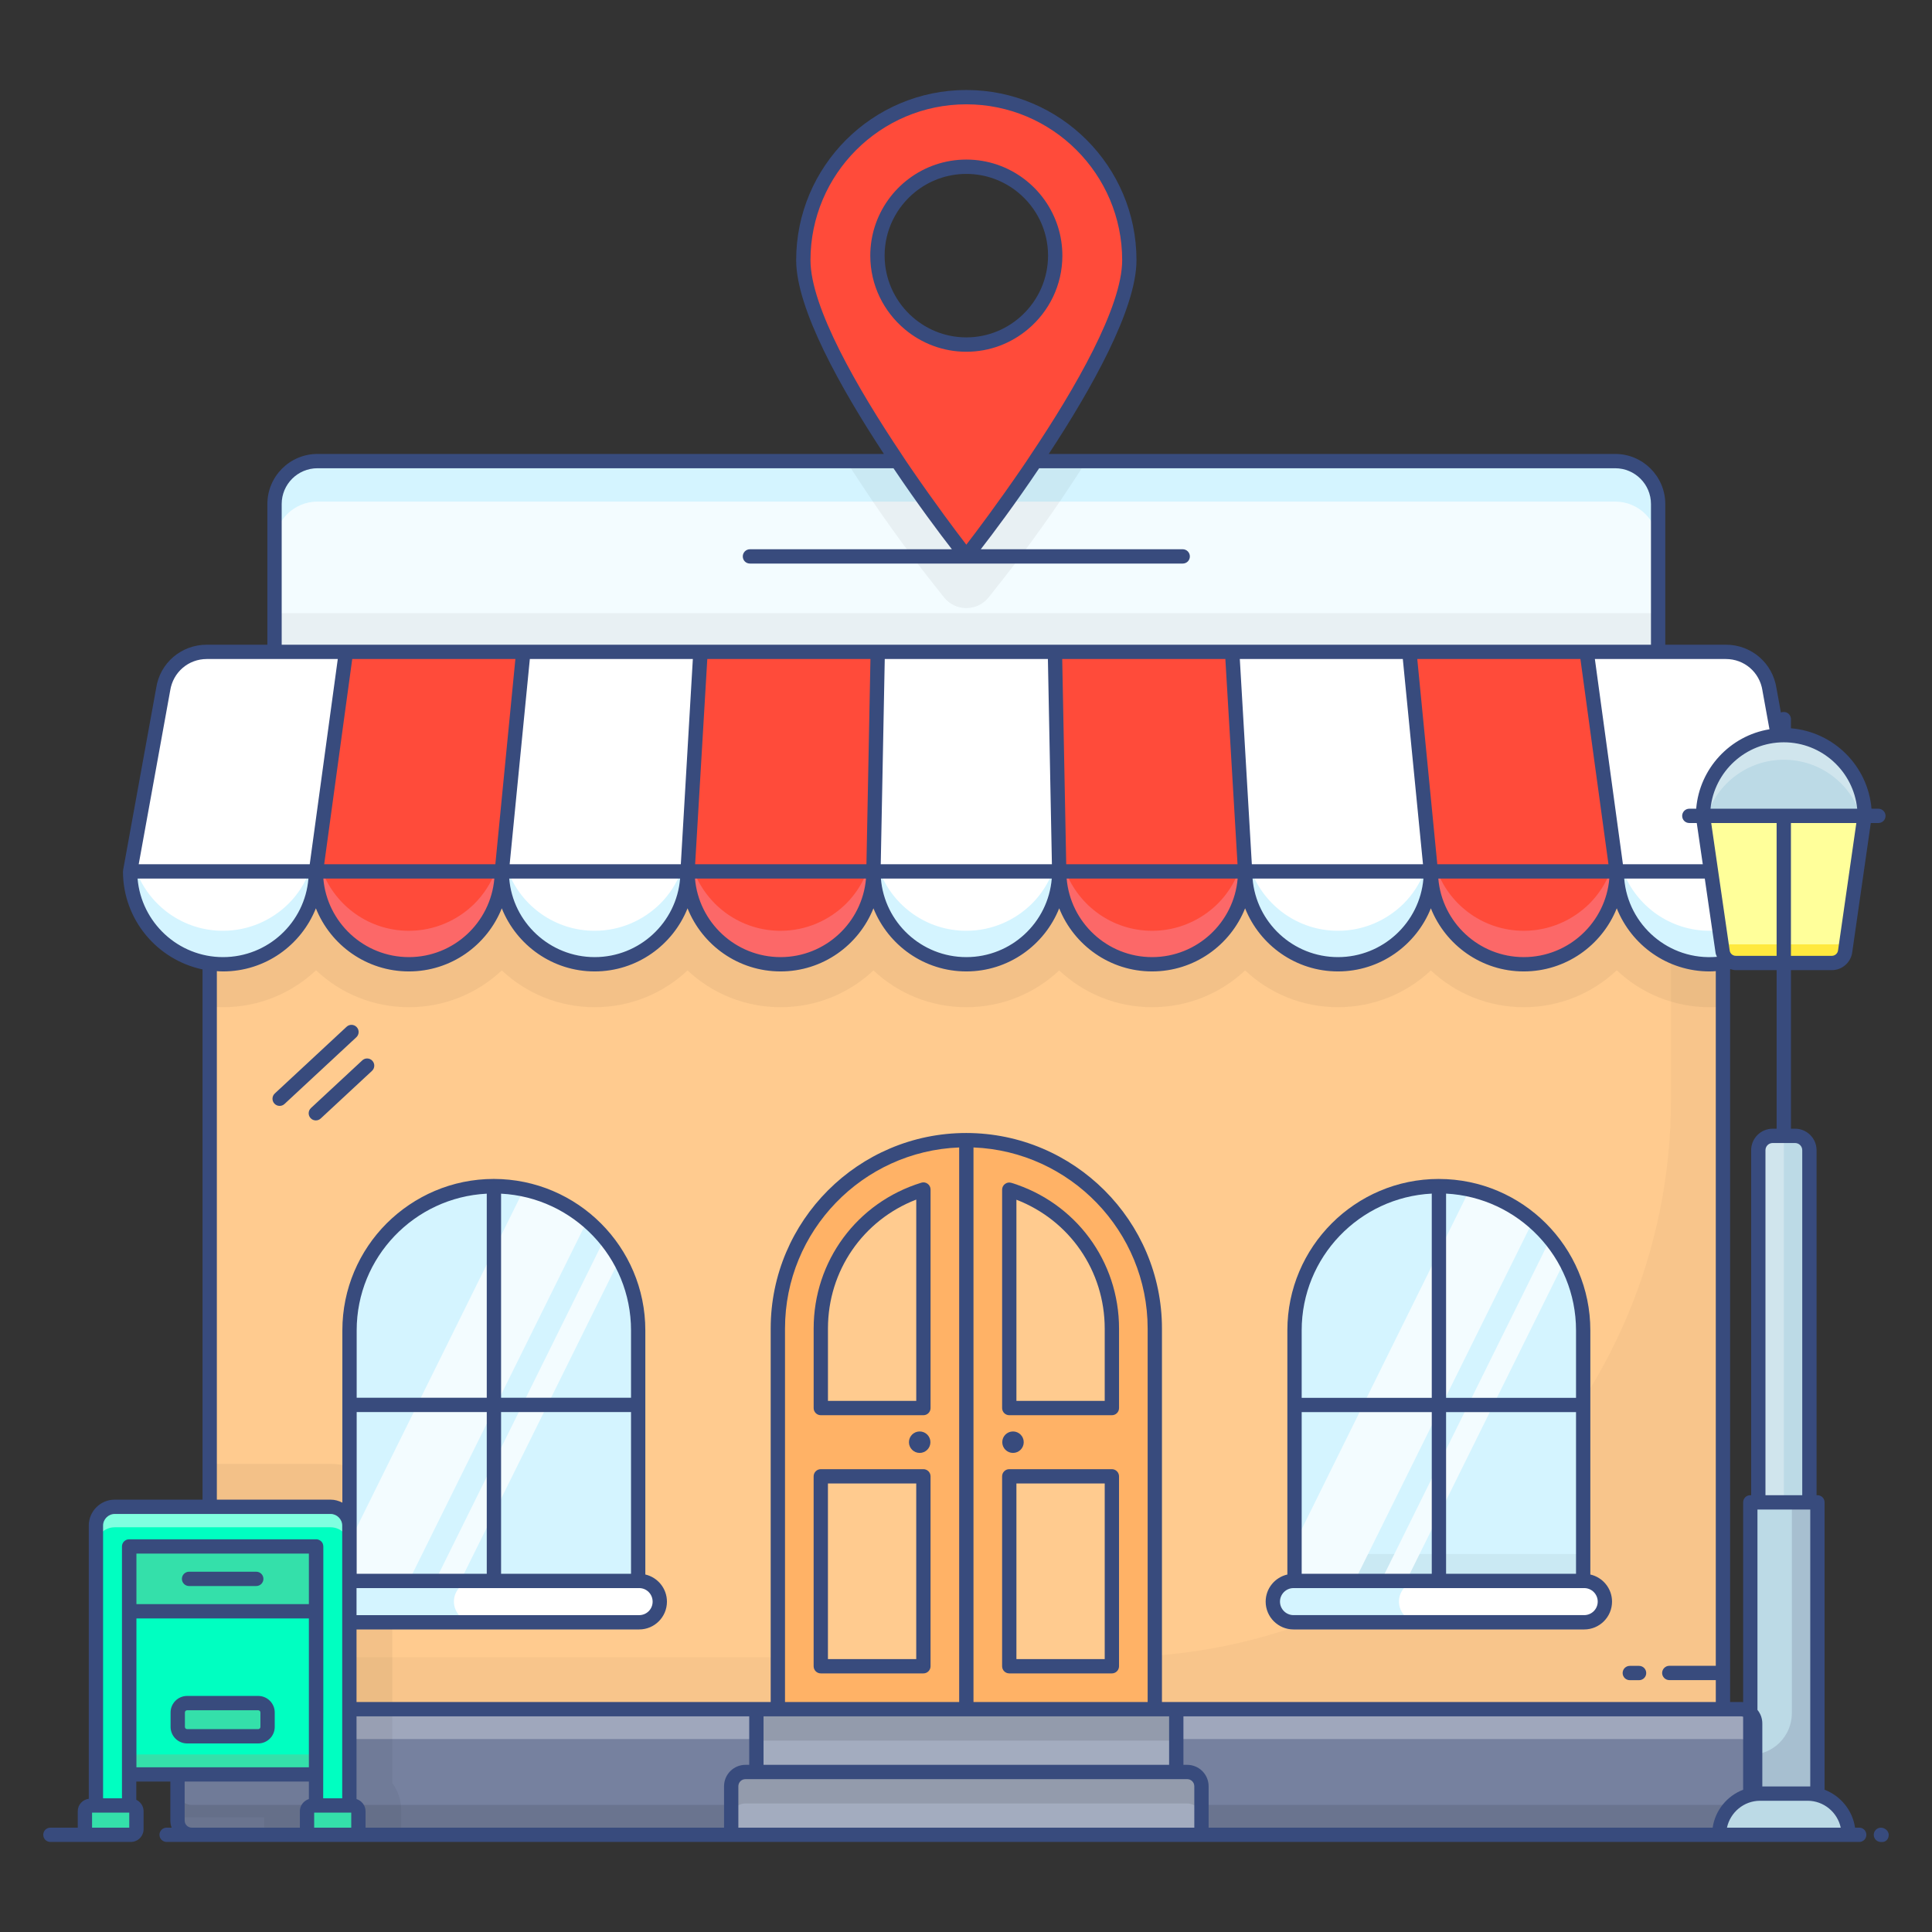 <svg id="Layer_1" enable-background="new 0 0 135 135" height="512" viewBox="0 0 135 135" width="512" xmlns="http://www.w3.org/2000/svg"><rect x="0" y="0" width="135" height="135" fill="#333333" stroke="none"/><g><g><g><g><path d="m14.653 45.549h105.74v73.88h-105.74z" fill="#ffcb8f"/></g><g opacity=".03"><path d="m120.393 45.549v73.88h-105.74v-3.63h63.11c21.54 0 39-17.46 39-39v-31.25z"/></g><g opacity=".05"><path d="m27.413 106.599v12.83h-12.76v-17.14h8.45c2.38-0 4.31 1.93 4.31 4.31z"/></g><g opacity=".05"><path d="m120.393 45.549v24.78c-.31.03-.62.05-.93.05-2.51 0-4.79-.97-6.49-2.58-1.7 1.6-3.98 2.58-6.5 2.58-2.5 0-4.79-.97-6.49-2.57-1.7 1.6-3.99 2.57-6.49 2.57-2.51 0-4.79-.97-6.49-2.57-1.7 1.6-3.99 2.57-6.5 2.57s-4.79-.97-6.49-2.57c-1.7 1.6-3.98 2.57-6.49 2.57s-4.79-.97-6.49-2.57c-1.7 1.6-3.98 2.57-6.49 2.57s-4.8-.97-6.5-2.57c-1.7 1.6-3.98 2.57-6.49 2.57-2.5 0-4.79-.97-6.49-2.57-1.7 1.6-3.99 2.57-6.49 2.57-2.51 0-4.79-.97-6.49-2.58-1.7 1.6-3.98 2.58-6.5 2.58-.31 0-.62-.02-.93-.05v-24.78z"/></g><g><path d="m67.523 79.669v39.76h-13.17v-26.6c0-7.26 5.89-13.16 13.16-13.16z" fill="#ffb266"/></g><g><path d="m80.693 92.839v26.59h-13.17v-39.76h.01c7.27.01 13.16 5.9 13.16 13.17z" fill="#ffb266"/></g><g><g><path d="m64.523 83.119v15.27h-7.17v-5.56c0-4.56 3.02-8.43 7.17-9.71z" fill="#ffcb8f"/></g><g><path d="m57.353 103.159h7.17v13.27h-7.17z" fill="#ffcb8f"/></g><g><path d="m77.693 92.839v5.55h-7.17v-15.26c4.15 1.28 7.17 5.15 7.17 9.71z" fill="#ffcb8f"/></g><g><path d="m70.523 103.159h7.17v13.27h-7.17z" fill="#ffcb8f"/></g></g><g><path d="m44.59 92.959v17.51h-20.17v-17.51c0-5.567 4.513-10.08 10.08-10.08h.01c5.567-0 10.08 4.513 10.08 10.08z" fill="#d4f4ff"/></g><g><g><path d="m112.143 111.914c0 .798-.647 1.445-1.445 1.445h-20.313c-.798 0-1.445-.647-1.445-1.445 0-.798.647-1.445 1.445-1.445h20.313c.798 0 1.445.647 1.445 1.445z" fill="#fff"/></g><g><path d="m99.193 113.359h-8.81c-.8 0-1.44-.65-1.44-1.45 0-.79.64-1.44 1.44-1.44h8.81c-.79 0-1.44.65-1.44 1.44 0 .8.65 1.45 1.44 1.45z" fill="#d4f4ff"/></g></g><g><path d="m110.623 92.959v17.51h-20.17v-17.51c0-5.57 4.52-10.08 10.08-10.08h.01c.74 0 1.46.08 2.15.24 1.66.35 3.17 1.13 4.42 2.2.45.38.85.8 1.22 1.24.39.47.73.97 1.02 1.5.81 1.45 1.27 3.12 1.27 4.9z" fill="#d4f4ff"/></g><g opacity=".05"><path d="m90.453 108.589h20.17v1.88h-20.17z"/></g><g><g><path d="m107.113 85.319-12.45 25.15h-4.21v-2.6l12.24-24.75c1.66.35 3.17 1.13 4.42 2.2z" fill="#f3fcff"/></g><g><path d="m109.353 88.059-11.09 22.41h-1.76l11.83-23.91c.39.47.73.97 1.02 1.5z" fill="#f3fcff"/></g></g><g><g><path d="m41.081 85.199-12.45 25.15h-4.21v-2.6l12.24-24.75c1.66.35 3.17 1.13 4.42 2.2z" fill="#f3fcff"/></g><g><path d="m43.321 87.939-11.09 22.41h-1.76l11.83-23.91c.39.47.73.97 1.02 1.5z" fill="#f3fcff"/></g></g><g><path d="m122.643 120.429v6.78c0 .55-.44 1-1 1h-108.24c-.56 0-1-.45-1-1v-6.78c0-.56.44-1 1-1h108.24c.56 0 1 .44 1 1z" fill="#76819f"/></g><g opacity=".3"><path d="m122.643 120.429v2.09c0-.55-.44-1-1-1h-108.24c-.56 0-1 .45-1 1v-2.09c0-.56.44-1 1-1h108.24c.56 0 1 .44 1 1z" fill="#fff"/></g><g opacity=".05"><path d="m28.043 126.559v1.25c0 .14-.01.27-.03.4h-9.53c-.02-.13-.03-.26-.03-.4v-.82h-6.05v-6.56c0-.56.44-1 1-1h14.01v5.16c.4.55.63 1.24.63 1.97z"/></g><g opacity=".1"><path d="m122.643 127.21v-2.09c0 .55-.44 1-1 1h-108.24c-.56 0-1-.45-1-1v2.09c0 .56.44 1 1 1h108.24c.56 0 1-.44 1-1z"/></g><g><path d="m83.955 124.819v3.39h-32.864v-3.39c0-.552.448-1 1-1h30.864c.552 0 1.0.448 1 1z" fill="#a3acbf"/></g><g opacity=".1"><path d="m83.953 124.819v2.2c0-.56-.45-1-1-1h-30.86c-.55 0-1 .44-1 1v-2.2c0-.55.45-1 1-1h30.86c.55 0 1 .45 1 1z"/></g><g><path d="m82.188 119.929v3.39c0 .276-.224.5-.5.5h-28.33c-.276 0-.5-.224-.5-.5v-3.39c0-.276.224-.5.5-.5h28.33c.276 0 .5.224.5.5z" fill="#a3acbf"/></g><g opacity=".1"><path d="m82.183 119.929v2.2c0-.28-.22-.5-.5-.5h-28.32c-.28 0-.5.22-.5.5v-2.2c0-.28.22-.5.5-.5h28.32c.28 0 .5.22.5.5z"/></g><g><g><path d="m24.182 45.549-2.104 15.341h-12.984l2.309-12.72c.228-1.507 1.523-2.621 3.047-2.621z" fill="#fff"/></g><g><path d="m36.565 45.549-1.503 15.341h-12.984l2.104-15.341z" fill="#ff4b3a"/></g><g><path d="m48.948 45.549-.902 15.341h-12.984l1.503-15.341z" fill="#fff"/></g><g><path d="m61.332 45.549-.301 15.341h-12.984l.902-15.341z" fill="#ff4b3a"/></g><g><path d="m73.715 45.549.301 15.341h-12.984l.301-15.341z" fill="#fff"/></g><g><path d="m86.099 45.549.902 15.341h-12.984l-.301-15.341z" fill="#ff4b3a"/></g><g><path d="m98.482 45.549 1.503 15.341h-12.984l-.902-15.341z" fill="#fff"/></g><g><path d="m110.865 45.549 2.104 15.341h-12.984l-1.503-15.341z" fill="#ff4b3a"/></g><g><path d="m123.645 48.171 2.309 12.72h-12.984l-2.104-15.341h9.732c1.524 0 2.819 1.114 3.047 2.621z" fill="#fff"/></g><g><g><path d="m22.078 60.891h-12.984c0 3.586 2.907 6.492 6.492 6.492h0c3.586 0 6.492-2.907 6.492-6.492z" fill="#fff"/></g><g><path d="m35.062 60.891h-12.984c0 3.586 2.907 6.492 6.492 6.492h0c3.586 0 6.492-2.907 6.492-6.492z" fill="#ff4b3a"/></g><g><path d="m48.047 60.891h-12.984c0 3.586 2.907 6.492 6.492 6.492h0c3.586 0 6.492-2.907 6.492-6.492z" fill="#fff"/></g><g><path d="m61.031 60.891h-12.984c0 3.586 2.907 6.492 6.492 6.492h0c3.586 0 6.492-2.907 6.492-6.492z" fill="#ff4b3a"/></g><g><path d="m74.016 60.891h-12.984c0 3.586 2.907 6.492 6.492 6.492h0c3.586 0 6.492-2.907 6.492-6.492z" fill="#fff"/></g><g><path d="m87 60.891h-12.984c0 3.586 2.907 6.492 6.492 6.492h0c3.586 0 6.492-2.907 6.492-6.492z" fill="#ff4b3a"/></g><g><path d="m86.998 60.889c0 1.8-.73 3.42-1.9 4.59-1.18 1.17-2.8 1.9-4.59 1.9-3.59 0-6.49-2.9-6.49-6.49h.44c.94 2.43 3.29 4.15 6.05 4.15 1.79 0 3.41-.73 4.59-1.9.63-.63 1.13-1.4 1.46-2.25h.44z" fill="#fc6868"/></g><g><path d="m61.029 60.889c0 1.8-.73 3.42-1.9 4.59-1.18 1.17-2.8 1.9-4.59 1.9-3.59 0-6.49-2.9-6.49-6.49h.44c.94 2.43 3.29 4.15 6.05 4.15 1.79 0 3.41-.73 4.59-1.9.63-.63 1.13-1.4 1.46-2.25h.44z" fill="#fc6868"/></g><g><path d="m35.06 60.889c0 1.8-.73 3.42-1.9 4.59-1.18 1.17-2.8 1.9-4.59 1.9-3.59 0-6.49-2.9-6.49-6.49h.44c.94 2.43 3.29 4.15 6.05 4.15 1.79 0 3.41-.73 4.59-1.9.63-.63 1.13-1.4 1.46-2.25h.44z" fill="#fc6868"/></g><g><path d="m99.985 60.891h-12.984c0 3.586 2.907 6.492 6.492 6.492h0c3.586 0 6.492-2.907 6.492-6.492z" fill="#fff"/></g><g><path d="m112.969 60.891h-12.984c0 3.586 2.907 6.492 6.492 6.492h0c3.586 0 6.492-2.907 6.492-6.492z" fill="#ff4b3a"/></g><g><path d="m112.967 60.889c0 1.8-.73 3.42-1.9 4.59-1.18 1.17-2.8 1.9-4.59 1.9-3.59 0-6.49-2.9-6.49-6.49h.44c.94 2.43 3.29 4.15 6.05 4.15 1.79 0 3.41-.73 4.59-1.9.63-.63 1.13-1.4 1.46-2.25h.44z" fill="#fc6868"/></g><g><path d="m125.953 60.891h-12.984c0 3.586 2.907 6.492 6.492 6.492h0c3.586 0 6.492-2.907 6.492-6.492z" fill="#fff"/></g><g><path d="m125.953 60.889c0 1.8-.73 3.42-1.9 4.59-1.18 1.17-2.8 1.9-4.59 1.9-3.59 0-6.49-2.9-6.49-6.49h.44c.94 2.43 3.29 4.15 6.05 4.15 1.79 0 3.41-.73 4.59-1.9.63-.63 1.13-1.4 1.46-2.25h.44z" fill="#d4f4ff"/></g><g><path d="m99.982 60.889c0 1.8-.73 3.42-1.9 4.59-1.18 1.17-2.8 1.9-4.59 1.9-3.59 0-6.49-2.9-6.49-6.49h.44c.94 2.43 3.29 4.15 6.05 4.15 1.79 0 3.41-.73 4.59-1.9.63-.63 1.13-1.4 1.46-2.25h.44z" fill="#d4f4ff"/></g><g><path d="m74.011 60.889c0 1.8-.73 3.42-1.9 4.59-1.18 1.17-2.8 1.9-4.59 1.9-3.59 0-6.49-2.9-6.49-6.49h.44c.94 2.43 3.29 4.15 6.05 4.15 1.79 0 3.41-.73 4.59-1.9.63-.63 1.13-1.4 1.46-2.25h.44z" fill="#d4f4ff"/></g><g><path d="m48.04 60.889c0 1.8-.73 3.42-1.9 4.59-1.18 1.17-2.8 1.9-4.59 1.9-3.59 0-6.49-2.9-6.49-6.49h.44c.94 2.43 3.29 4.15 6.05 4.15 1.79 0 3.41-.73 4.59-1.9.63-.63 1.13-1.4 1.46-2.25h.44z" fill="#d4f4ff"/></g><g><path d="m22.069 60.889c0 1.8-.73 3.42-1.9 4.59-1.18 1.17-2.8 1.9-4.59 1.9-3.59 0-6.49-2.9-6.49-6.49h.44c.94 2.43 3.29 4.15 6.05 4.15 1.79 0 3.41-.73 4.59-1.9.63-.63 1.13-1.4 1.46-2.25h.44z" fill="#d4f4ff"/></g></g></g><g><g><path d="m46.107 111.914c0 .798-.647 1.445-1.445 1.445h-20.313c-.798 0-1.445-.647-1.445-1.445 0-.798.647-1.445 1.445-1.445h20.313c.798 0 1.445.647 1.445 1.445z" fill="#fff"/></g><g><path d="m33.157 113.359h-8.81c-.8 0-1.44-.65-1.44-1.45 0-.79.64-1.44 1.44-1.44h8.81c-.79 0-1.44.65-1.44 1.44-0.0.8.65 1.45 1.44 1.45z" fill="#d4f4ff"/></g></g><g><g><path d="m115.863 35.219v10.33h-96.68v-10.33c0-1.657 1.343-3 3-3h90.68c1.657 0 3 1.343 3 3z" fill="#f3fcff"/></g><g opacity=".05"><path d="m19.183 42.849h96.68v2.7h-96.68z"/></g><g><path d="m115.863 35.219v2.83c0-1.65-1.34-3-3-3h-90.68c-1.66 0-3 1.35-3 3v-2.83c0-1.66 1.34-3 3-3h90.68c1.66 0 3 1.34 3 3z" fill="#d4f4ff"/></g><g opacity=".05"><path d="m59.143 32.219c.62.99 1.25 1.94 1.85 2.83 1.84 2.69 3.5 4.84 4.18 5.69l.78.989c.801 1.015 2.34 1.015 3.141 0l.78-.989c.68-.85 2.34-3 4.18-5.69.6-.89 1.23-1.84 1.85-2.83z"/></g></g><g><path d="m67.523 6.79c-6.287 0-11.389 5.091-11.389 11.389 0 6.287 11.389 20.7 11.389 20.7s11.389-14.413 11.389-20.7c0-6.298-5.102-11.389-11.389-11.389zm0 17.285c-3.427 0-6.211-2.774-6.211-6.211 0-3.427 2.785-6.211 6.211-6.211s6.211 2.785 6.211 6.211c0 3.437-2.785 6.211-6.211 6.211z" fill="#ff4b3a"/></g><g><g><path d="m9.533 126.559v1.254c0 .22-.178.398-.398.398h-2.801c-.22 0-.398-.178-.398-.398v-1.254c0-.22.178-.398.398-.398h2.801c.22 0 .398.178.398.398z" fill="#34e0aa"/></g><g><path d="m9.027 126.162v-18.105h13.061v18.105h2.322v-19.558c0-.724-.587-1.311-1.311-1.311h-15.084c-.724 0-1.311.587-1.311 1.311v19.558z" fill="#00ffc1"/></g><g opacity=".5"><path d="m24.409 106.602v1.429c0-.725-.586-1.311-1.311-1.311h-15.084c-.725 0-1.311.586-1.311 1.311v-1.429c0-.725.586-1.311 1.311-1.311h15.084c.725 0 1.311.586 1.311 1.311z" fill="#fff"/></g><g><path d="m25.047 126.559v1.254c0 .22-.178.398-.398.398h-2.801c-.22 0-.398-.178-.398-.398v-1.254c0-.22.178-.398.398-.398h2.801c.22 0 .398.178.398.398z" fill="#fff"/></g><g><path d="m9.029 108.059h13.06v15.93h-13.06z" fill="#00ffc1"/></g><g><path d="m9.032 122.594h13.055v1.392h-13.055z" fill="#34e0aa"/></g><g><path d="m9.029 108.059h13.06v4.532h-13.06z" fill="#34e0aa"/></g><g><path d="m18.698 119.66v1.009c0 .362-.293.655-.655.655h-4.967c-.362 0-.655-.293-.655-.655v-1.009c0-.362.293-.655.655-.655h4.967c.362-0.0.655.293.655.655z" fill="#34e0aa"/></g><g><path d="m25.047 126.559v1.254c0 .22-.178.398-.398.398h-2.801c-.22 0-.398-.178-.398-.398v-1.254c0-.22.178-.398.398-.398h2.801c.22 0 .398.178.398.398z" fill="#34e0aa"/></g></g><g><g><g><path d="m126.431 80.365v24.611h-3.566v-24.611c0-.552.448-1 1-1h1.566c.552 0 1 .448 1 1z" fill="#bcdae6"/></g><g opacity=".3"><path d="m124.648 79.37v25.609h-1.787v-24.611c0-.553.449-1.001 1.003-1z" fill="#fff"/></g><g><path d="m122.303 104.976h4.69v20.357h-4.69z" fill="#bcdae6"/></g><g opacity=".3"><path d="m126.993 104.979v20.356h-4.691v-2.722c.807 0 1.528-.323 2.055-.85.527-.527.85-1.259.85-2.055v-14.729h1.786z" fill="#76819f"/></g><g><path d="m129.174 128.206v.004h-9.052v-.004c0-1.587 1.286-2.873 2.873-2.873h3.306c1.587 0 2.873 1.286 2.873 2.873z" fill="#bcdae6"/></g></g><g><g><path d="m119.002 57.013c0-3.121 2.525-5.646 5.646-5.646 3.116 0 5.646 2.525 5.646 5.646z" fill="#bcdae6"/></g><g opacity=".3"><path d="m130.297 57.012h-.27c-.727-2.284-2.862-3.924-5.378-3.924-2.517 0-4.651 1.64-5.378 3.924h-.27c0-3.122 2.526-5.648 5.648-5.648 3.113 0 5.648 2.526 5.648 5.648z" fill="#fff"/></g><g><path d="m130.291 57.013-1.366 9.478c-.066.459-.459.799-.923.799h-6.714c-.463 0-.856-.34-.923-.799l-1.366-9.478z" fill="#ffff9a"/></g><g><path d="m129.039 65.708-.112.783c-.065.457-.457.801-.923.801h-6.711c-.466 0-.858-.345-.923-.801l-.112-.774c.186.168.429.27.69.27h7.391c.27 0.0.522-.103.699-.28z" fill="#ffe93e"/></g></g></g></g><g fill="#384b7d"><path d="m131.253 56.509h-.48c-.25-2.99-2.64-5.37-5.63-5.62v-.64c0-.36-.36-.6-.7-.46l-.31-1.7c-.27-1.76-1.75-3.04-3.54-3.04h-4.23v-9.83c0-1.93-1.57-3.5-3.5-3.5h-39.58c2.99-4.55 6.13-10.13 6.13-13.54 0-6.56-5.33-11.89-11.89-11.89s-11.89 5.33-11.89 11.89c0 3.41 3.14 8.99 6.13 13.54h-39.58c-1.93 0-3.5 1.57-3.5 3.5v9.83h-4.23c-1.79 0-3.28 1.28-3.54 3.03l-2.31 12.72v.04c0 .02-.01.03-.01.05 0 3.37 2.39 6.18 5.56 6.85v37.05h-6.14c-1 0-1.81.82-1.81 1.81v19.09c-.43.06-.77.42-.77.87v1.15h-1.91c-.28 0-.5.22-.5.5 0 .28.22.5.5.5h5.61c.5 0 .9-.4.9-.9v-1.25c0-.35-.21-.65-.51-.8v-1.27h2.38v2.72c0 .18.03.34.09.5h-.35c-.27 0-.5.22-.5.5 0 .28.23.5.5.5h118.27c.28 0 .5-.22.5-.5 0-.28-.22-.5-.5-.5h-.29c-.18-1.22-1.01-2.22-2.13-2.65v-20.08c0-.28-.22-.5-.5-.5h-.06v-24.11c0-.83-.68-1.5-1.5-1.5h-.29v-11.08h2.86c.71 0 1.32-.53 1.42-1.23l1.3-9.05h.53c.28 0 .5-.22.5-.5 0-.27-.22-.5-.5-.5zm-10.66-10.46c1.29 0 2.36.92 2.56 2.2v.01l.49 2.7c-2.75.45-4.89 2.74-5.12 5.55h-.48c-.28 0-.5.23-.5.5 0 .28.22.5.5.5h.52l.42 2.88h-5.58l-1.96-14.34zm.7 20.74c-.22 0-.4-.16-.43-.37l-1.29-8.91h4.57v9.28zm2.85 1v11.08h-.28c-.82 0-1.5.67-1.5 1.5v24.11h-.06c-.28 0-.5.22-.5.5v13.96c-.05 0-.1-.01-.16-.01h-.75v-51.2c.01 0 .02-.01.03-.01.12.04.24.07.37.07zm-4.27-1.23c.01.11.06.2.1.3-3.36.29-6.22-2.23-6.48-5.47h5.63zm-3.23 50.84h3.25v1.53h-38.7v-26.09c0-7.53-6.13-13.66-13.67-13.67-.01 0-.01 0-.01 0-7.53 0-13.66 6.13-13.66 13.66v26.1h-28.94v-5.07h19.75c1.07 0 1.94-.87 1.94-1.94 0-.93-.65-1.7-1.51-1.9v-17.06c0-5.83-4.74-10.57-10.58-10.58 0 0 0 0-.01 0-2.92 0-5.56 1.19-7.48 3.1-1.92 1.92-3.1 4.57-3.1 7.48v12.04c-.25-.13-.53-.21-.82-.21h-7.95v-36.93c.15.01.29.02.43.02 2.95 0 5.46-1.83 6.49-4.41 1.03 2.58 3.55 4.41 6.5 4.41 2.94 0 5.46-1.83 6.49-4.41 1.03 2.58 3.55 4.41 6.49 4.41 2.94 0 5.46-1.83 6.49-4.41 1.03 2.58 3.55 4.41 6.5 4.41 2.94 0 5.46-1.83 6.49-4.41 1.03 2.58 3.55 4.41 6.49 4.41s5.46-1.83 6.49-4.41c1.03 2.58 3.55 4.41 6.49 4.41 2.95 0 5.47-1.83 6.5-4.41 1.03 2.58 3.55 4.41 6.49 4.41 2.94 0 5.46-1.83 6.49-4.41 1.03 2.58 3.55 4.41 6.49 4.41 2.95 0 5.47-1.83 6.5-4.41 1.03 2.58 3.54 4.41 6.49 4.41.14 0 .28-.01.43-.02v48.54h-3.25c-.27 0-.5.23-.5.5 0.0.28.23.5.5.5zm-34.95 2.53v3.39h-28.34v-3.39zm-26.84-1v-26.1c0-6.82 5.42-12.39 12.17-12.65v38.75h-12.17zm13.17 0v-38.75c6.75.27 12.17 5.85 12.17 12.66v26.09zm-34.01-20.26v11.3h-9.09v-11.3zm-9.09-1v-4.71c0-5.11 4.03-9.29 9.09-9.55v14.26zm19.74 13.3c.52 0 .94.42.94.95 0 .52-.42.94-.94.94h-19.75v-1.89zm-.57-12.3v11.3h-9.08v-11.3zm-9.08-1v-14.26c5.05.26 9.08 4.44 9.08 9.55v4.71zm.6-37.28c.36-3.7 1.06-10.83 1.41-14.34h11.39l-.84 14.34zm11.91 1c-.25 3.07-2.83 5.49-5.97 5.49-3.13 0-5.72-2.42-5.97-5.49zm-12.91-1h-11.96c.17-1.24 1.76-12.85 1.96-14.34h11.4c-.36 3.7-1.06 10.83-1.4 14.34zm-.07 1c-.26 3.07-2.84 5.49-5.97 5.49-3.14 0-5.72-2.42-5.98-5.49zm25.97 0c-.26 3.07-2.84 5.49-5.97 5.49-3.14 0-5.72-2.42-5.98-5.49zm-11.94-1 .85-14.34h11.4l-.28 14.34zm12.97 0 .28-14.34h11.4l.28 14.34zm11.95 1c-.25 3.07-2.83 5.49-5.97 5.49s-5.72-2.42-5.97-5.49zm1.01-1-.28-14.34h11.4l.85 14.34zm11.98 1c-.26 3.07-2.84 5.49-5.98 5.49-3.13 0-5.71-2.42-5.97-5.49zm13.95-1c-.34-3.52-1.04-10.63-1.4-14.34h11.4c.08.65 1.82 13.27 1.96 14.34zm12.02 1c-.26 3.07-2.84 5.49-5.98 5.49-3.13 0-5.71-2.42-5.97-5.49zm-13.22-3.03.2 2.03h-11.96l-.84-14.34h11.39zm.23 3.03c-.25 3.07-2.84 5.49-5.97 5.49-3.14 0-5.72-2.42-5.97-5.49zm-42.83-43.21c0-6.01 4.89-10.89 10.89-10.89s10.89 4.88 10.89 10.89c0 3.29-3.31 9-6.35 13.54-.22.34-.45.68-.67 1-1.68 2.45-3.18 4.45-3.87 5.34-.69-.89-2.19-2.89-3.87-5.34-.22-.32-.45-.66-.67-1-3.04-4.54-6.35-10.25-6.35-13.54zm-36.95 17.04c0-1.38 1.12-2.5 2.5-2.5h40.25c1.68 2.5 3.24 4.58 4.08 5.66h-14.11c-.28 0-.5.23-.5.5 0 .28.22.5.5.5h30.24c.28 0 .5-.22.5-.5 0-.27-.22-.5-.5-.5h-14.11c.84-1.08 2.4-3.16 4.08-5.66h40.25c1.38 0 2.5 1.12 2.5 2.5v9.83h-95.68zm-7.79 13.03c.2-1.28 1.27-2.2 2.56-2.2h9.15l-1.96 14.34h-11.95zm-2.28 13.14h11.94c-.25 3.07-2.83 5.49-5.97 5.49-3.13 0-5.71-2.42-5.97-5.49zm-.58 66.32h-2.6v-1.05h2.6zm-.01-20.15c-.27 0-.5.22-.5.5v17.6h-1.32v-19.06c0-.44.37-.81.81-.81h15.09c.44 0 .81.37.81.81v19.06h-1.33c.01-1.95.01-10.03.01-13.07v-4.53c0-.07-.02-.14-.04-.2-.08-.18-.26-.3-.47-.3zm12.56 18.15c-.36.12-.63.45-.63.85v1.15h-7.55c-.28 0-.5-.22-.5-.5v-2.72h8.68zm0-2.22h-12.05v-10.4h12.05zm0-11.4h-12.05v-3.53h12.05zm2.96 15.62h-2.59v-1.05h2.59zm26.05-2.89v2.89h-25.05v-1.15c0-.4-.27-.73-.63-.85v-5.78h27.44v3.39h-.26c-.83 0-1.5.67-1.5 1.5zm32.86 2.89h-31.86v-2.89c0-.28.22-.5.5-.5h30.86c.28 0 .5.22.5.5zm1 0v-2.89c0-.83-.67-1.5-1.5-1.5h-.26v-3.39h37.7.02 1.23c.06 0 .11.01.16.03v5.1c-1.12.43-1.95 1.43-2.13 2.65h-35.22zm44.17 0h-7.95c.23-1.07 1.18-1.88 2.32-1.88h3.31c1.14 0 2.09.81 2.32 1.88zm-2.13-22.23v19.35c-.23 0-3.35 0-3.35 0v-4.4c0-.37-.13-.69-.34-.95v-14zm-1.06-25.61c.27 0 .5.22.5.5v24.11h-2.57v-24.11c0-.28.23-.5.5-.5zm3-13.45c-.03.21-.22.37-.43.37h-2.86v-9.28h4.57zm-8.91-9.91c.26-2.6 2.46-4.64 5.12-4.64 2.67 0 4.87 2.04 5.13 4.64z"/><path d="m131.43 127.711c-.276 0-.5.224-.5.5s.224.5.5.5h.093c.276 0 .453-.224.453-.5s-.27-.5-.546-.5z"/><path d="m56.854 98.389c0 .276.224.5.5.5h7.17c.276 0 .5-.224.5-.5v-15.27c0-.159-.075-.308-.203-.402-.127-.094-.292-.124-.444-.075-4.5 1.387-7.522 5.48-7.522 10.188v5.56zm1-5.56c0-4.035 2.452-7.573 6.17-9.008v14.067h-6.17z"/><path d="m64.523 102.66h-7.17c-.276 0-.5.224-.5.5v13.27c0 .276.224.5.5.5h7.17c.276 0 .5-.224.5-.5v-13.27c0-.276-.224-.5-.5-.5zm-.5 13.27h-6.17v-12.27h6.17z"/><path d="m70.671 82.652c-.152-.049-.317-.02-.444.075-.128.095-.203.243-.203.402v15.26c0 .276.224.5.5.5h7.17c.276 0 .5-.224.5-.5v-5.55c0-4.705-3.023-8.8-7.522-10.188zm6.522 15.237h-6.17v-14.058c3.718 1.436 6.17 4.974 6.17 9.008z"/><path d="m77.693 102.66h-7.17c-.276 0-.5.224-.5.5v13.27c0 .276.224.5.5.5h7.17c.276 0 .5-.224.5-.5v-13.27c0-.276-.224-.5-.5-.5zm-.5 13.27h-6.17v-12.27h6.17z"/><path d="m90.385 113.859h20.312c1.072 0 1.945-.872 1.945-1.944 0-.925-.65-1.698-1.516-1.894v-17.061c0-5.83-4.739-10.572-10.577-10.579-.001 0-.002-.001-.003-.001-.001 0-.001 0-.002 0-.003 0-.005-0-.008-0-5.834 0-10.58 4.746-10.58 10.58v17.061c-.867.196-1.517.97-1.517 1.894 0 1.072.873 1.944 1.945 1.944zm.571-3.89v-11.295h9.09v11.295zm10.09-11.295h9.08v11.295h-9.08zm9.08-5.715v4.715h-9.08v-14.27c5.05.263 9.08 4.441 9.08 9.555zm-10.08-9.555v14.27h-9.09v-4.715c0-5.114 4.031-9.293 9.09-9.555zm-9.661 27.565h.071 20.17.071c.521 0 .945.424.945.945 0 .521-.424.944-.945.944h-20.312c-.521 0-.945-.424-.945-.944-0-.521.424-.945.945-.945z"/><circle cx="70.784" cy="100.774" r=".75"/><circle cx="64.263" cy="100.774" r=".75"/><path d="m67.523 24.579c1.637 0 3.138-.593 4.304-1.573 1.47-1.232 2.407-3.079 2.407-5.142 0-.695-.106-1.366-.303-1.997-.851-2.73-3.402-4.717-6.408-4.717s-5.557 1.987-6.408 4.717c-.197.631-.303 1.302-.303 1.997 0 2.063.938 3.91 2.407 5.142 1.166.98 2.667 1.573 4.304 1.573zm5.71-6.72c0 1.616-.677 3.076-1.758 4.118-1.027.987-2.419 1.598-3.952 1.598s-2.925-.611-3.952-1.598c-1.081-1.042-1.758-2.502-1.758-4.118 0-1.777.82-3.37 2.103-4.419.984-.804 2.24-1.288 3.607-1.288s2.623.484 3.607 1.288c1.282 1.049 2.103 2.643 2.103 4.419z"/><path d="m18.042 118.505h-4.967c-.637 0-1.155.519-1.155 1.155v1.009c0 .637.518 1.155 1.155 1.155h4.967c.637 0 1.155-.519 1.155-1.155v-1.009c0-.637-.518-1.155-1.155-1.155zm.155 2.164c0 .086-.07.155-.155.155h-4.967c-.085 0-.155-.069-.155-.155v-1.009c0-.086.07-.155.155-.155h4.967c.085 0 .155.069.155.155z"/><path d="m17.907 109.825h-4.696c-.276 0-.5.224-.5.5s.224.5.5.5h4.696c.276 0 .5-.224.5-.5s-.224-.5-.5-.5z"/><path d="m24.926 71.772c-.189-.204-.505-.215-.707-.026l-5.019 4.663c-.202.188-.214.504-.026.706.189.204.506.214.707.026l5.019-4.663c.202-.188.214-.504.026-.706z"/><path d="m26.019 74.122c-.188-.204-.505-.216-.707-.026l-3.583 3.328c-.202.188-.214.504-.026.706.189.205.507.213.707.026l3.583-3.328c.202-.188.214-.504.026-.706z"/><path d="m113.883 117.404h.648c.276 0 .5-.224.5-.5s-.224-.5-.5-.5h-.648c-.276 0-.5.224-.5.5s.224.5.5.5z"/></g></g></g></svg>